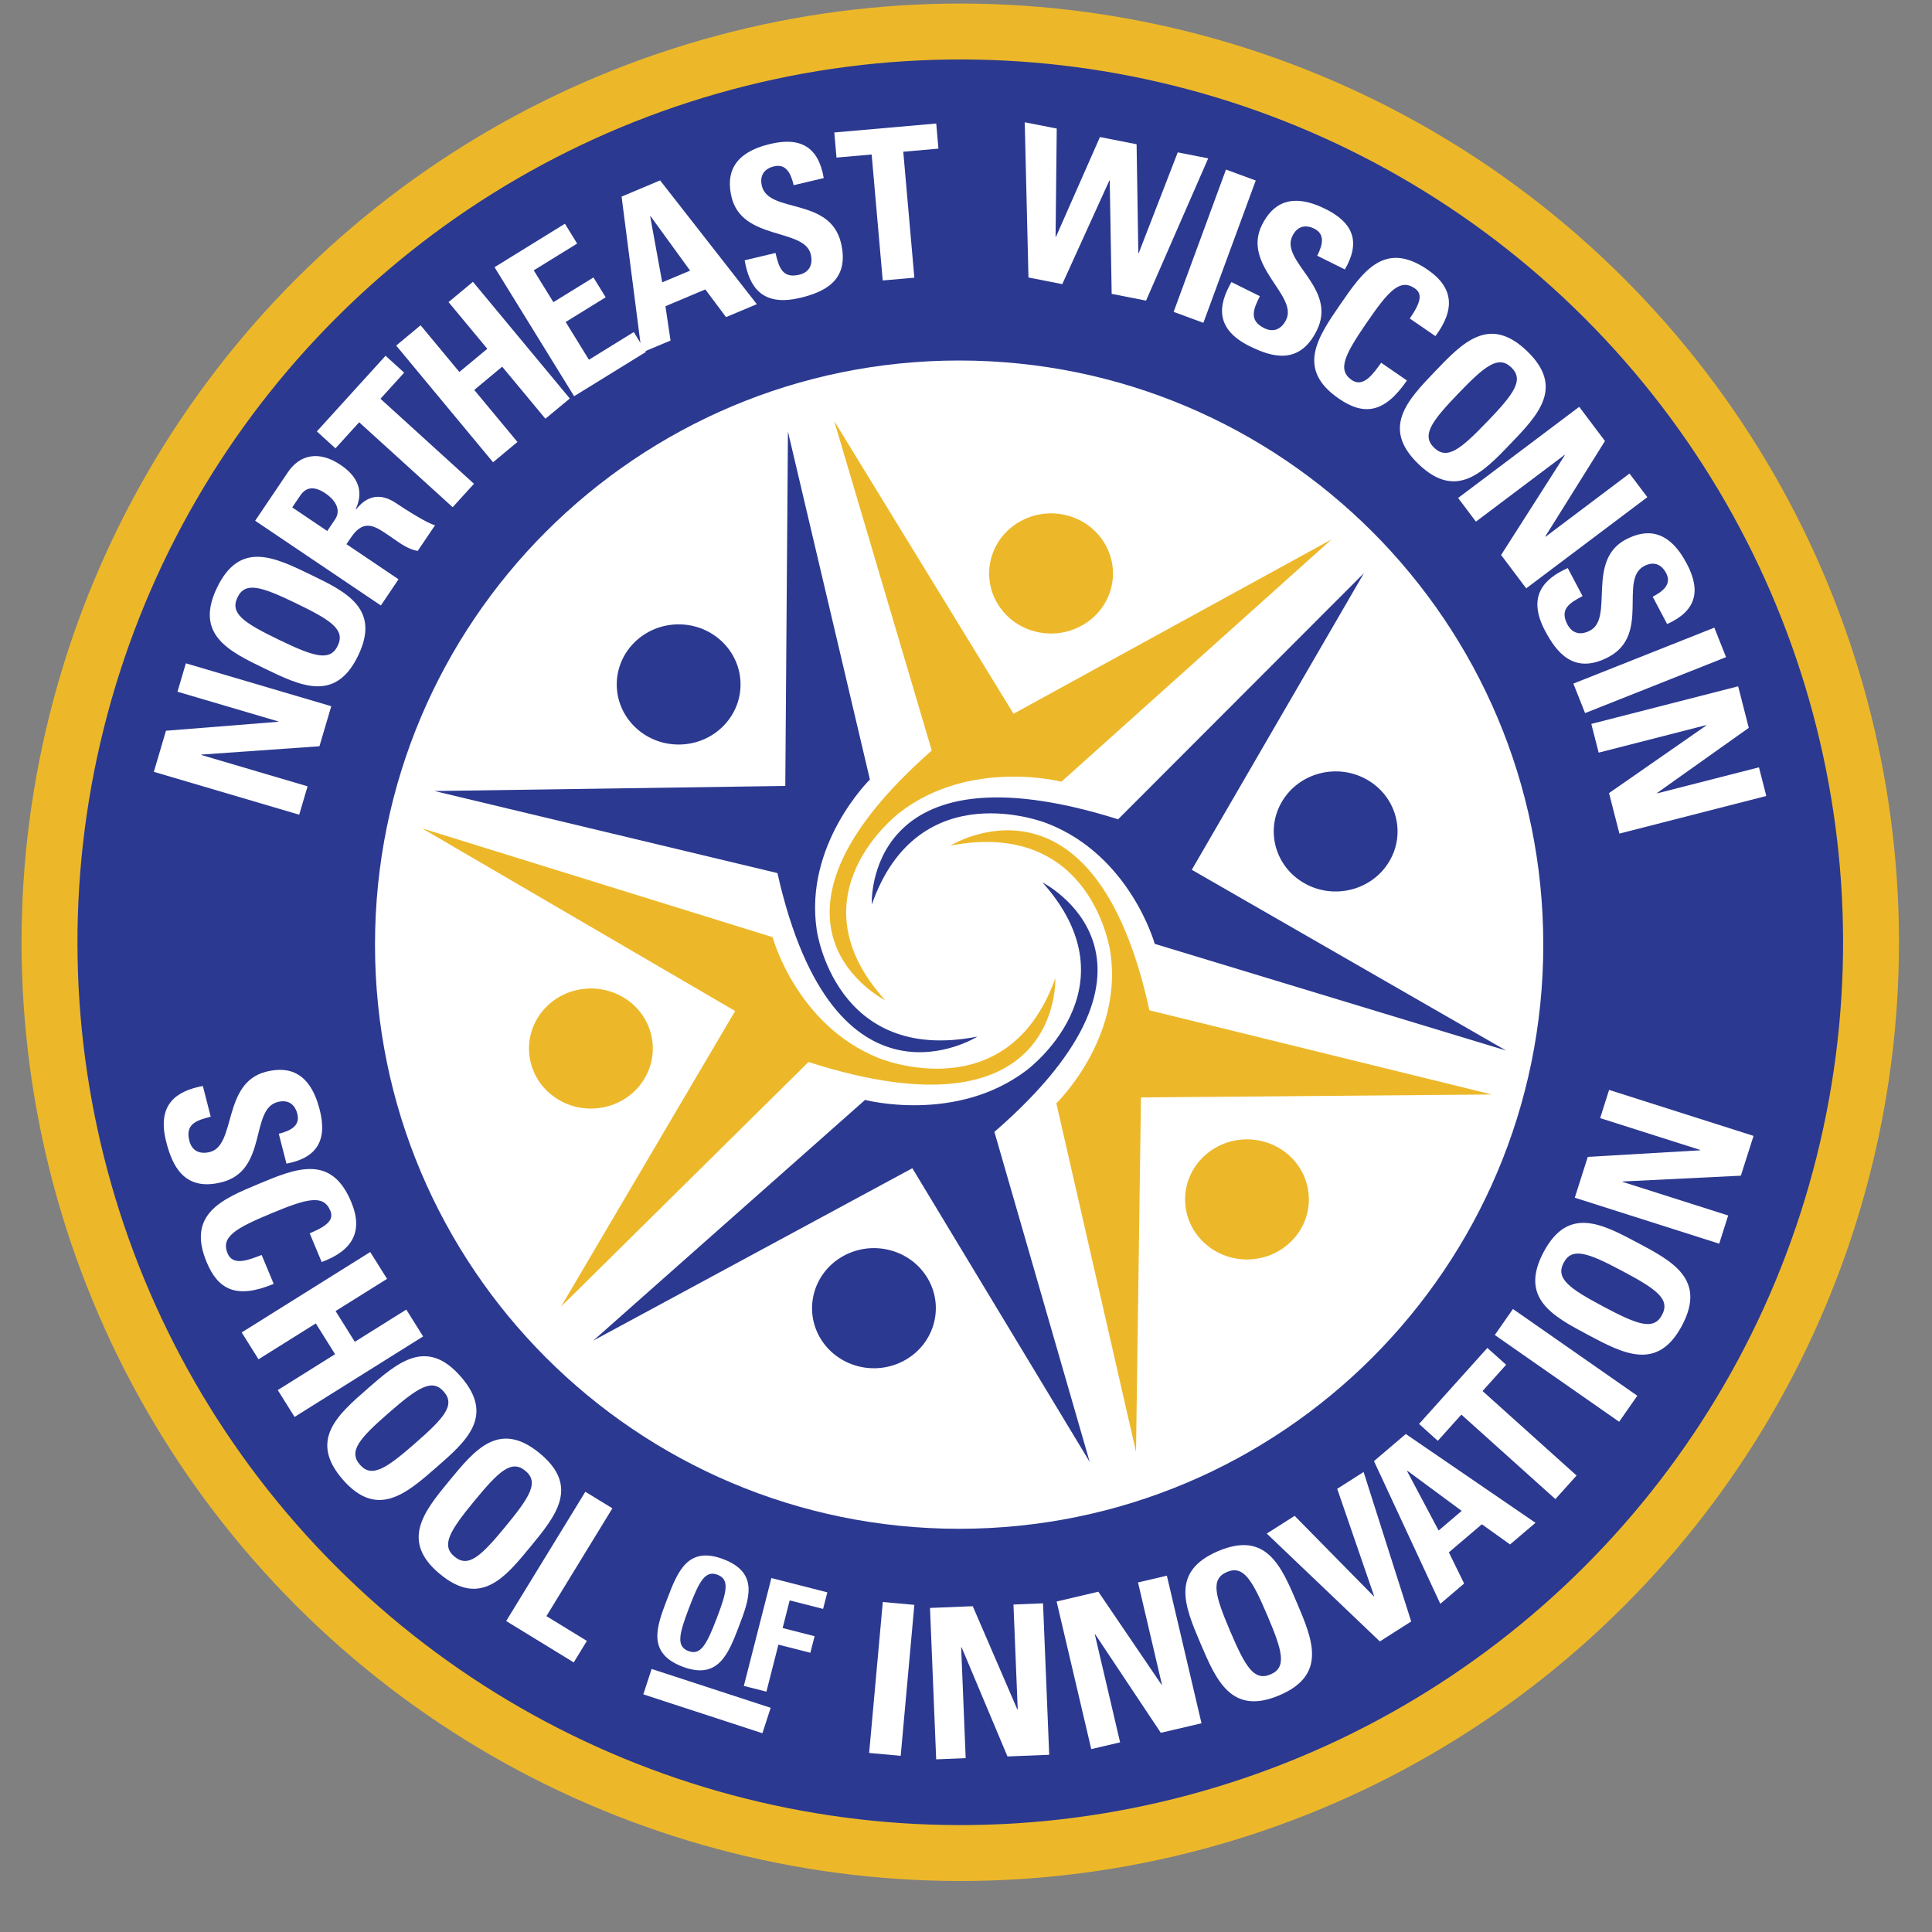 <?xml version="1.0" encoding="UTF-8"?>
<svg id="NEW_School_of_Innovation" data-name="NEW School of Innovation" xmlns="http://www.w3.org/2000/svg" viewBox="0 0 300 300">
  <rect x="0" y="0" width="300" height="300" fill="#808080" stroke="none"/>
  <defs>
    <style>
      .cls-1 {
        fill: #ecb82a;
      }

      .cls-2 {
        fill: #fff;
      }

      .cls-3, .cls-4 {
        fill: #2b3990;
      }

      .cls-4 {
        stroke: #ecb82a;
        stroke-miterlimit: 10;
        stroke-width: 8.68px;
      }
    </style>
  </defs>
  <polygon class="cls-1" points="32.57 137.6 35.61 146.98 45.48 146.98 37.5 152.78 40.55 162.16 32.57 156.37 24.59 162.16 27.64 152.78 19.66 146.98 29.52 146.98 32.57 137.6"/>
  <polygon class="cls-1" points="264.08 137.6 267.13 146.98 276.99 146.98 269.01 152.78 272.06 162.16 264.08 156.37 256.1 162.16 259.15 152.78 251.17 146.98 261.03 146.98 264.08 137.6"/>
  <circle class="cls-4" cx="149.11" cy="146.32" r="141.42" transform="translate(-59.79 148.29) rotate(-45)"/>
  <path class="cls-2" d="m239.64,146.68c0,50.1-40.61,90.71-90.71,90.71s-90.7-40.61-90.7-90.71,40.61-90.7,90.7-90.7,90.71,40.61,90.71,90.7Z"/>
  <g>
    <path class="cls-2" d="m46.47,126.51l-22.58-6.66,1.88-6.38,17.41-1.39.02-.06-15.64-4.61,1.3-4.41,22.58,6.66-1.84,6.22-18.33,1.29-.02.06,16.51,4.87-1.3,4.41Z"/>
    <path class="cls-2" d="m41.13,103.83c-5.61-2.71-10.95-5.29-7.42-12.6,3.53-7.31,8.88-4.73,14.48-2.02,5.55,2.68,10.95,5.29,7.42,12.6-3.53,7.31-8.93,4.7-14.48,2.02Zm4.89-10.13c-5.43-2.62-7.94-3.44-9.14-.94-1.21,2.5.99,3.95,6.42,6.58,5.43,2.62,7.94,3.43,9.14.94,1.2-2.5-.99-3.95-6.42-6.58Z"/>
    <path class="cls-2" d="m61.89,89.94l-2.75,4.08-19.52-13.16,5.09-7.54c1.88-2.78,4.87-3.37,8.19-1.12,2.49,1.68,3.7,3.91,2.34,6.85l.05.04c.71-.82,2.71-3.32,6.23-.95,1.24.84,4.98,3.24,6.04,3.41l-2.7,4c-1.56-.26-2.81-1.26-4.08-2.12-2.32-1.57-4.15-3.12-6.27.02l-.71,1.05,8.08,5.45Zm-11.08-7.48l1.22-1.81c1.09-1.62-.22-3.18-1.46-4.02-1.87-1.26-3.1-.95-3.97.35l-1.22,1.81,5.43,3.66Z"/>
    <path class="cls-2" d="m59.87,55.24l2.89,2.63-3.68,4.05,14.52,13.2-3.31,3.64-14.52-13.19-3.68,4.05-2.89-2.63,10.67-11.75Z"/>
    <path class="cls-2" d="m75.67,54.16l-6.02-7.25,3.79-3.15,15.04,18.12-3.79,3.14-6.71-8.08-4.34,3.61,6.71,8.08-3.79,3.15-15.04-18.12,3.79-3.15,6.02,7.25,4.34-3.6Z"/>
    <path class="cls-2" d="m89.15,61.53l-12.36-20.04,10.93-6.75,1.9,3.08-6.74,4.16,3.05,4.94,6.22-3.84,1.9,3.08-6.21,3.84,3.61,5.86,6.96-4.3,1.9,3.08-11.15,6.88Z"/>
    <path class="cls-2" d="m99.64,54.76l-3.12-24.23,5.98-2.52,15.02,19.22-4.78,2.01-3.22-4.3-6.19,2.61.79,5.33-4.48,1.88Zm1.38-21.2l-.06.03,1.87,10.25,4.33-1.82-6.14-8.45Z"/>
    <path class="cls-2" d="m124.19,46.26c-5.93,1.41-7.87-1.82-8.56-5.84l4.79-1.14c.52,2.19,1.05,4.01,3.68,3.38,1.62-.38,2.16-1.62,1.79-3.17-.98-4.12-10.68-2.09-12.3-8.91-.85-3.58.19-6.85,6.02-8.23,4.66-1.11,7.48.44,8.3,5.3l-4.67,1.11c-.41-1.71-1.11-3.39-3.04-2.93-1.56.37-2.27,1.44-1.9,3.03,1.03,4.35,10.59,1.68,12.29,8.88,1.41,5.93-2.77,7.66-6.42,8.53Z"/>
    <path class="cls-2" d="m145.38,19.18l.34,3.9-5.46.48,1.72,19.56-4.91.43-1.72-19.56-5.46.48-.34-3.9,15.82-1.39Z"/>
    <path class="cls-2" d="m159.13,18.99l4.96.97-.18,16.81h.06s6.83-15.49,6.83-15.49l5.69,1.12.27,16.9h.06s6.06-15.64,6.06-15.64l4.73.93-9.65,22.09-5.34-1.05-.3-17.6h-.06s-7.31,16.09-7.31,16.09l-5.25-1.03-.58-24.1Z"/>
    <path class="cls-2" d="m182.24,48.43l8.13-22.1,4.62,1.7-8.13,22.1-4.62-1.7Z"/>
    <path class="cls-2" d="m194.06,53.77c-5.46-2.71-4.89-6.43-2.84-9.97l4.41,2.19c-1,2.02-1.75,3.75.67,4.96,1.49.74,2.7.14,3.41-1.29,1.88-3.8-6.88-8.44-3.76-14.72,1.64-3.3,4.52-5.15,9.89-2.48,4.29,2.13,5.47,5.12,2.99,9.38l-4.29-2.13c.78-1.58,1.32-3.31-.46-4.2-1.43-.71-2.67-.34-3.39,1.12-1.99,4,7.07,8.06,3.78,14.69-2.71,5.46-7.03,4.12-10.39,2.45Z"/>
    <path class="cls-2" d="m208.1,47.3c3.52-5.13,6.88-10.02,13.57-5.43,4.14,2.84,4.24,6.27,1.22,10.32l-3.98-2.73c1.77-2.58,1.98-3.86.77-4.69-2.29-1.57-4.06.38-7.47,5.35-3.41,4.97-4.59,7.32-2.31,8.89,1.88,1.29,3.46-1.18,4.57-2.68l4,2.75c-3.56,5.19-6.77,5.43-10.56,2.83-6.69-4.59-3.3-9.54.19-14.62Z"/>
    <path class="cls-2" d="m222.83,57.67c4.31-4.5,8.42-8.78,14.28-3.16,5.86,5.62,1.75,9.91-2.56,14.4-4.27,4.45-8.42,8.78-14.28,3.16-5.86-5.62-1.7-9.95,2.56-14.4Zm8.12,7.79c4.18-4.35,5.72-6.49,3.72-8.41-2-1.92-4.06-.28-8.24,4.07-4.18,4.35-5.73,6.49-3.73,8.41,2,1.92,4.07.28,8.24-4.07Z"/>
    <path class="cls-2" d="m226.41,77.33l18.81-14.16,4,5.31-9.26,14.81.04.05,13.03-9.81,2.77,3.67-18.81,14.16-3.9-5.18,9.89-15.49-.04-.05-13.76,10.36-2.76-3.67Z"/>
    <path class="cls-2" d="m239.92,97.96c-2.84-5.39-.2-8.08,3.52-9.75l2.3,4.35c-1.99,1.05-3.62,2.02-2.35,4.41.78,1.47,2.11,1.69,3.52.94,3.75-1.98-.65-10.87,5.55-14.14,3.26-1.72,6.68-1.53,9.47,3.77,2.24,4.24,1.44,7.35-3.06,9.36l-2.24-4.24c1.56-.82,3.01-1.92,2.08-3.68-.75-1.41-1.96-1.84-3.41-1.08-3.95,2.08,1.02,10.67-5.53,14.12-5.39,2.85-8.11-.77-9.86-4.09Z"/>
    <path class="cls-2" d="m244.31,106.15l21.89-8.69,1.82,4.58-21.89,8.69-1.82-4.58Z"/>
    <path class="cls-2" d="m247.09,112.41l22.81-5.84,1.65,6.45-14.24,10.11.02.06,15.8-4.04,1.14,4.45-22.81,5.84-1.61-6.29,15.09-10.49-.02-.06-16.68,4.27-1.14-4.45Z"/>
  </g>
  <g>
    <path class="cls-2" d="m25.81,177.29c-1.51-5.91,1.68-7.9,5.69-8.66l1.22,4.77c-2.18.56-3.99,1.12-3.32,3.74.41,1.61,1.66,2.13,3.2,1.74,4.11-1.05,1.9-10.72,8.7-12.46,3.57-.91,6.85.07,8.34,5.88,1.19,4.64-.31,7.48-5.16,8.39l-1.19-4.64c1.71-.44,3.37-1.17,2.88-3.09-.4-1.55-1.48-2.25-3.06-1.84-4.33,1.11-1.49,10.62-8.66,12.45-5.91,1.51-7.71-2.64-8.64-6.27Z"/>
    <path class="cls-2" d="m40.19,183.82c5.75-2.39,11.23-4.67,14.35,2.82,1.93,4.64.15,7.57-4.59,9.33l-1.86-4.46c2.89-1.21,3.76-2.17,3.2-3.52-1.07-2.56-3.61-1.89-9.18.43-5.57,2.32-7.84,3.65-6.77,6.21.88,2.11,3.55.89,5.29.24l1.87,4.49c-5.81,2.42-8.64.88-10.41-3.37-3.12-7.5,2.42-9.8,8.11-12.17Z"/>
    <path class="cls-2" d="m55.1,208.35l7.99-5,2.61,4.17-19.96,12.5-2.61-4.17,8.9-5.57-2.99-4.78-8.9,5.57-2.61-4.17,19.96-12.49,2.61,4.17-7.99,5,2.99,4.78Z"/>
    <path class="cls-2" d="m57.06,215.64c4.69-4.09,9.17-7.99,14.5-1.87,5.33,6.12.86,10.02-3.83,14.11-4.64,4.05-9.16,7.99-14.5,1.87-5.33-6.12-.81-10.06,3.83-14.1Zm7.39,8.48c4.55-3.96,6.28-5.95,4.46-8.03-1.82-2.09-4.02-.64-8.57,3.32-4.54,3.96-6.27,5.95-4.45,8.03,1.82,2.09,4.02.65,8.57-3.32Z"/>
    <path class="cls-2" d="m69.8,229.89c3.96-4.81,7.73-9.39,14-4.23,6.27,5.16,2.5,9.74-1.46,14.55-3.92,4.76-7.73,9.39-14,4.23-6.27-5.16-2.46-9.8,1.46-14.55Zm8.69,7.15c3.84-4.66,5.22-6.9,3.08-8.66-2.14-1.76-4.07.02-7.91,4.68-3.83,4.66-5.21,6.9-3.08,8.66,2.14,1.76,4.08-.03,7.91-4.68Z"/>
    <path class="cls-2" d="m78.6,251.71l12.29-20.07,4.2,2.57-10.24,16.74,6.28,3.85-2.04,3.34-10.48-6.42Z"/>
    <path class="cls-2" d="m103.59,248.32c1.63-4.27,3.19-8.33,8.76-6.2,5.56,2.13,4,6.2,2.37,10.47-1.62,4.22-3.19,8.33-8.76,6.2-5.56-2.13-3.99-6.24-2.37-10.47Zm7.71,2.95c1.58-4.13,2.02-6.02.12-6.74-1.9-.73-2.83.96-4.41,5.1-1.58,4.13-2.02,6.02-.12,6.74,1.9.73,2.83-.97,4.41-5.1Z"/>
    <path class="cls-2" d="m115.51,261.76l4.27-16.72,8.69,2.22-.66,2.57-5.19-1.32-1.09,4.29,4.96,1.27-.66,2.57-4.96-1.26-1.86,7.3-3.5-.89Z"/>
    <path class="cls-2" d="m134.96,272.2l2.12-23.44,4.9.44-2.12,23.44-4.9-.44Z"/>
    <path class="cls-2" d="m145.37,273.2l-.96-23.52,6.64-.27,6.92,16.03h.06s-.66-16.29-.66-16.29l4.59-.19.96,23.52-6.48.26-7.12-16.94h-.07s.7,17.2.7,17.2l-4.59.19Z"/>
    <path class="cls-2" d="m169.45,271.6l-5.38-22.92,6.48-1.52,9.82,14.45h.06s-3.72-15.89-3.72-15.89l4.48-1.05,5.38,22.92-6.32,1.48-10.19-15.3h-.06s3.93,16.78,3.93,16.78l-4.48,1.05Z"/>
    <path class="cls-2" d="m186.43,255.23c-2.44-5.73-4.76-11.19,2.71-14.37,7.47-3.18,9.8,2.28,12.24,8.01,2.41,5.67,4.76,11.19-2.71,14.37-7.47,3.18-9.82-2.34-12.24-8.01Zm10.35-4.41c-2.36-5.55-3.71-7.81-6.27-6.72-2.55,1.09-1.86,3.63.51,9.18,2.36,5.55,3.71,7.81,6.27,6.72,2.55-1.08,1.86-3.63-.51-9.18Z"/>
    <path class="cls-2" d="m196.71,238.13l4.32-2.75,12.28,12.48.06-.03-5.73-16.65,4.1-2.61,7.39,23.21-4.87,3.1-17.55-16.74Z"/>
    <path class="cls-2" d="m223.65,249.04l-10.3-22.16,4.94-4.21,20.14,13.79-3.95,3.36-4.38-3.13-5.12,4.36,2.37,4.84-3.7,3.15Zm-5.1-20.63l-.05.04,4.89,9.21,3.58-3.05-8.41-6.21Z"/>
    <path class="cls-2" d="m230.96,209.31l2.91,2.61-3.66,4.08,14.6,13.12-3.29,3.66-14.6-13.12-3.66,4.07-2.91-2.62,10.61-11.81Z"/>
    <path class="cls-2" d="m251.42,220.77l-19.31-13.47,2.82-4.04,19.31,13.47-2.82,4.04Z"/>
    <path class="cls-2" d="m246.63,207.3c-5.5-2.92-10.75-5.7-6.94-12.88,3.81-7.17,9.05-4.39,14.55-1.47,5.45,2.89,10.75,5.7,6.94,12.88-3.81,7.17-9.11,4.36-14.55,1.47Zm5.28-9.94c-5.33-2.83-7.8-3.74-9.1-1.29-1.3,2.45.84,3.99,6.17,6.82,5.33,2.83,7.8,3.74,9.1,1.29,1.3-2.45-.84-3.99-6.17-6.82Z"/>
    <path class="cls-2" d="m266.96,193.12l-22.43-7.14,2.02-6.34,17.43-1.02.02-.06-15.53-4.94,1.39-4.38,22.43,7.14-1.97,6.18-18.35.9-.02.06,16.4,5.22-1.39,4.38Z"/>
  </g>
  <rect class="cls-2" x="107.71" y="254.43" width="4.15" height="19.45" transform="translate(-175.4 286.53) rotate(-71.92)"/>
  <g>
    <path class="cls-3" d="m114.99,106.28c0,5.15-4.3,9.33-9.61,9.33s-9.61-4.18-9.61-9.33,4.3-9.33,9.61-9.33,9.61,4.18,9.61,9.33Z"/>
    <path class="cls-3" d="m135.08,121.04s-10.28,10.08-8.25,23.42c0,0,2.85,20.85,24.94,16.5,0,0-22.2,14.03-31.05-25.39l-53.25-12.74,54.47-.79.41-55.03,12.73,54.04Z"/>
  </g>
  <g>
    <path class="cls-1" d="m167.99,97.13c-4.6,2.57-10.48,1.03-13.12-3.44-2.64-4.47-1.06-10.17,3.55-12.73,4.6-2.57,10.48-1.03,13.12,3.44,2.65,4.47,1.06,10.17-3.54,12.73Z"/>
    <path class="cls-1" d="m164.81,121.38s-14.13-3.63-25.03,4.73c0,0-17.21,12.78-2.32,29.21,0,0-23.59-11.69,7.22-38.78l-15.14-51.15,27.84,45.44,49.38-27.07-41.95,37.63Z"/>
  </g>
  <g>
    <path class="cls-3" d="m202.56,137.16c-4.59-2.59-6.14-8.3-3.46-12.75,2.67-4.45,8.56-5.95,13.14-3.36,4.58,2.59,6.14,8.3,3.46,12.75-2.67,4.45-8.56,5.95-13.14,3.36Z"/>
    <path class="cls-3" d="m179.31,146.57s-3.79-13.7-16.69-18.71c0,0-20-8.11-27.25,12.6,0,0-1.31-25.67,38.25-13.24l38.17-38.22-26.73,46.06,48.79,28.06-54.52-16.55Z"/>
  </g>
  <g>
    <path class="cls-1" d="m184.02,186.19c.03-5.15,4.37-9.3,9.67-9.27,5.31.03,9.58,4.23,9.55,9.38-.03,5.15-4.37,9.3-9.67,9.27-5.31-.03-9.58-4.23-9.55-9.39Z"/>
    <path class="cls-1" d="m164.03,171.32s10.35-10.01,8.4-23.37c0,0-2.71-20.86-24.84-16.65,0,0,22.29-13.89,30.89,25.58l53.17,13.07-54.48.46-.77,55.03-12.37-54.12Z"/>
  </g>
  <g>
    <path class="cls-3" d="m130.97,195.02c4.62-2.54,10.48-.96,13.1,3.52,2.61,4.48.99,10.17-3.63,12.71-4.62,2.54-10.48.96-13.1-3.52-2.61-4.48-.99-10.17,3.63-12.71Z"/>
    <path class="cls-3" d="m134.31,170.79s14.1,3.72,25.06-4.57c0,0,17.29-12.68,2.51-29.19,0,0,23.52,11.83-7.47,38.73l14.8,51.25-27.54-45.61-49.55,26.77,42.2-37.37Z"/>
  </g>
  <g>
    <path class="cls-1" d="m96.65,154.78c4.57,2.62,6.08,8.34,3.38,12.78-2.7,4.43-8.6,5.9-13.17,3.28-4.57-2.62-6.08-8.34-3.38-12.77,2.7-4.43,8.6-5.9,13.17-3.28Z"/>
    <path class="cls-1" d="m119.97,145.52s3.7,13.72,16.57,18.81c0,0,19.94,8.23,27.33-12.43,0,0,1.14,25.68-38.33,13.01l-38.42,37.98,27.03-45.9-48.6-28.36,54.41,16.89Z"/>
  </g>
</svg>